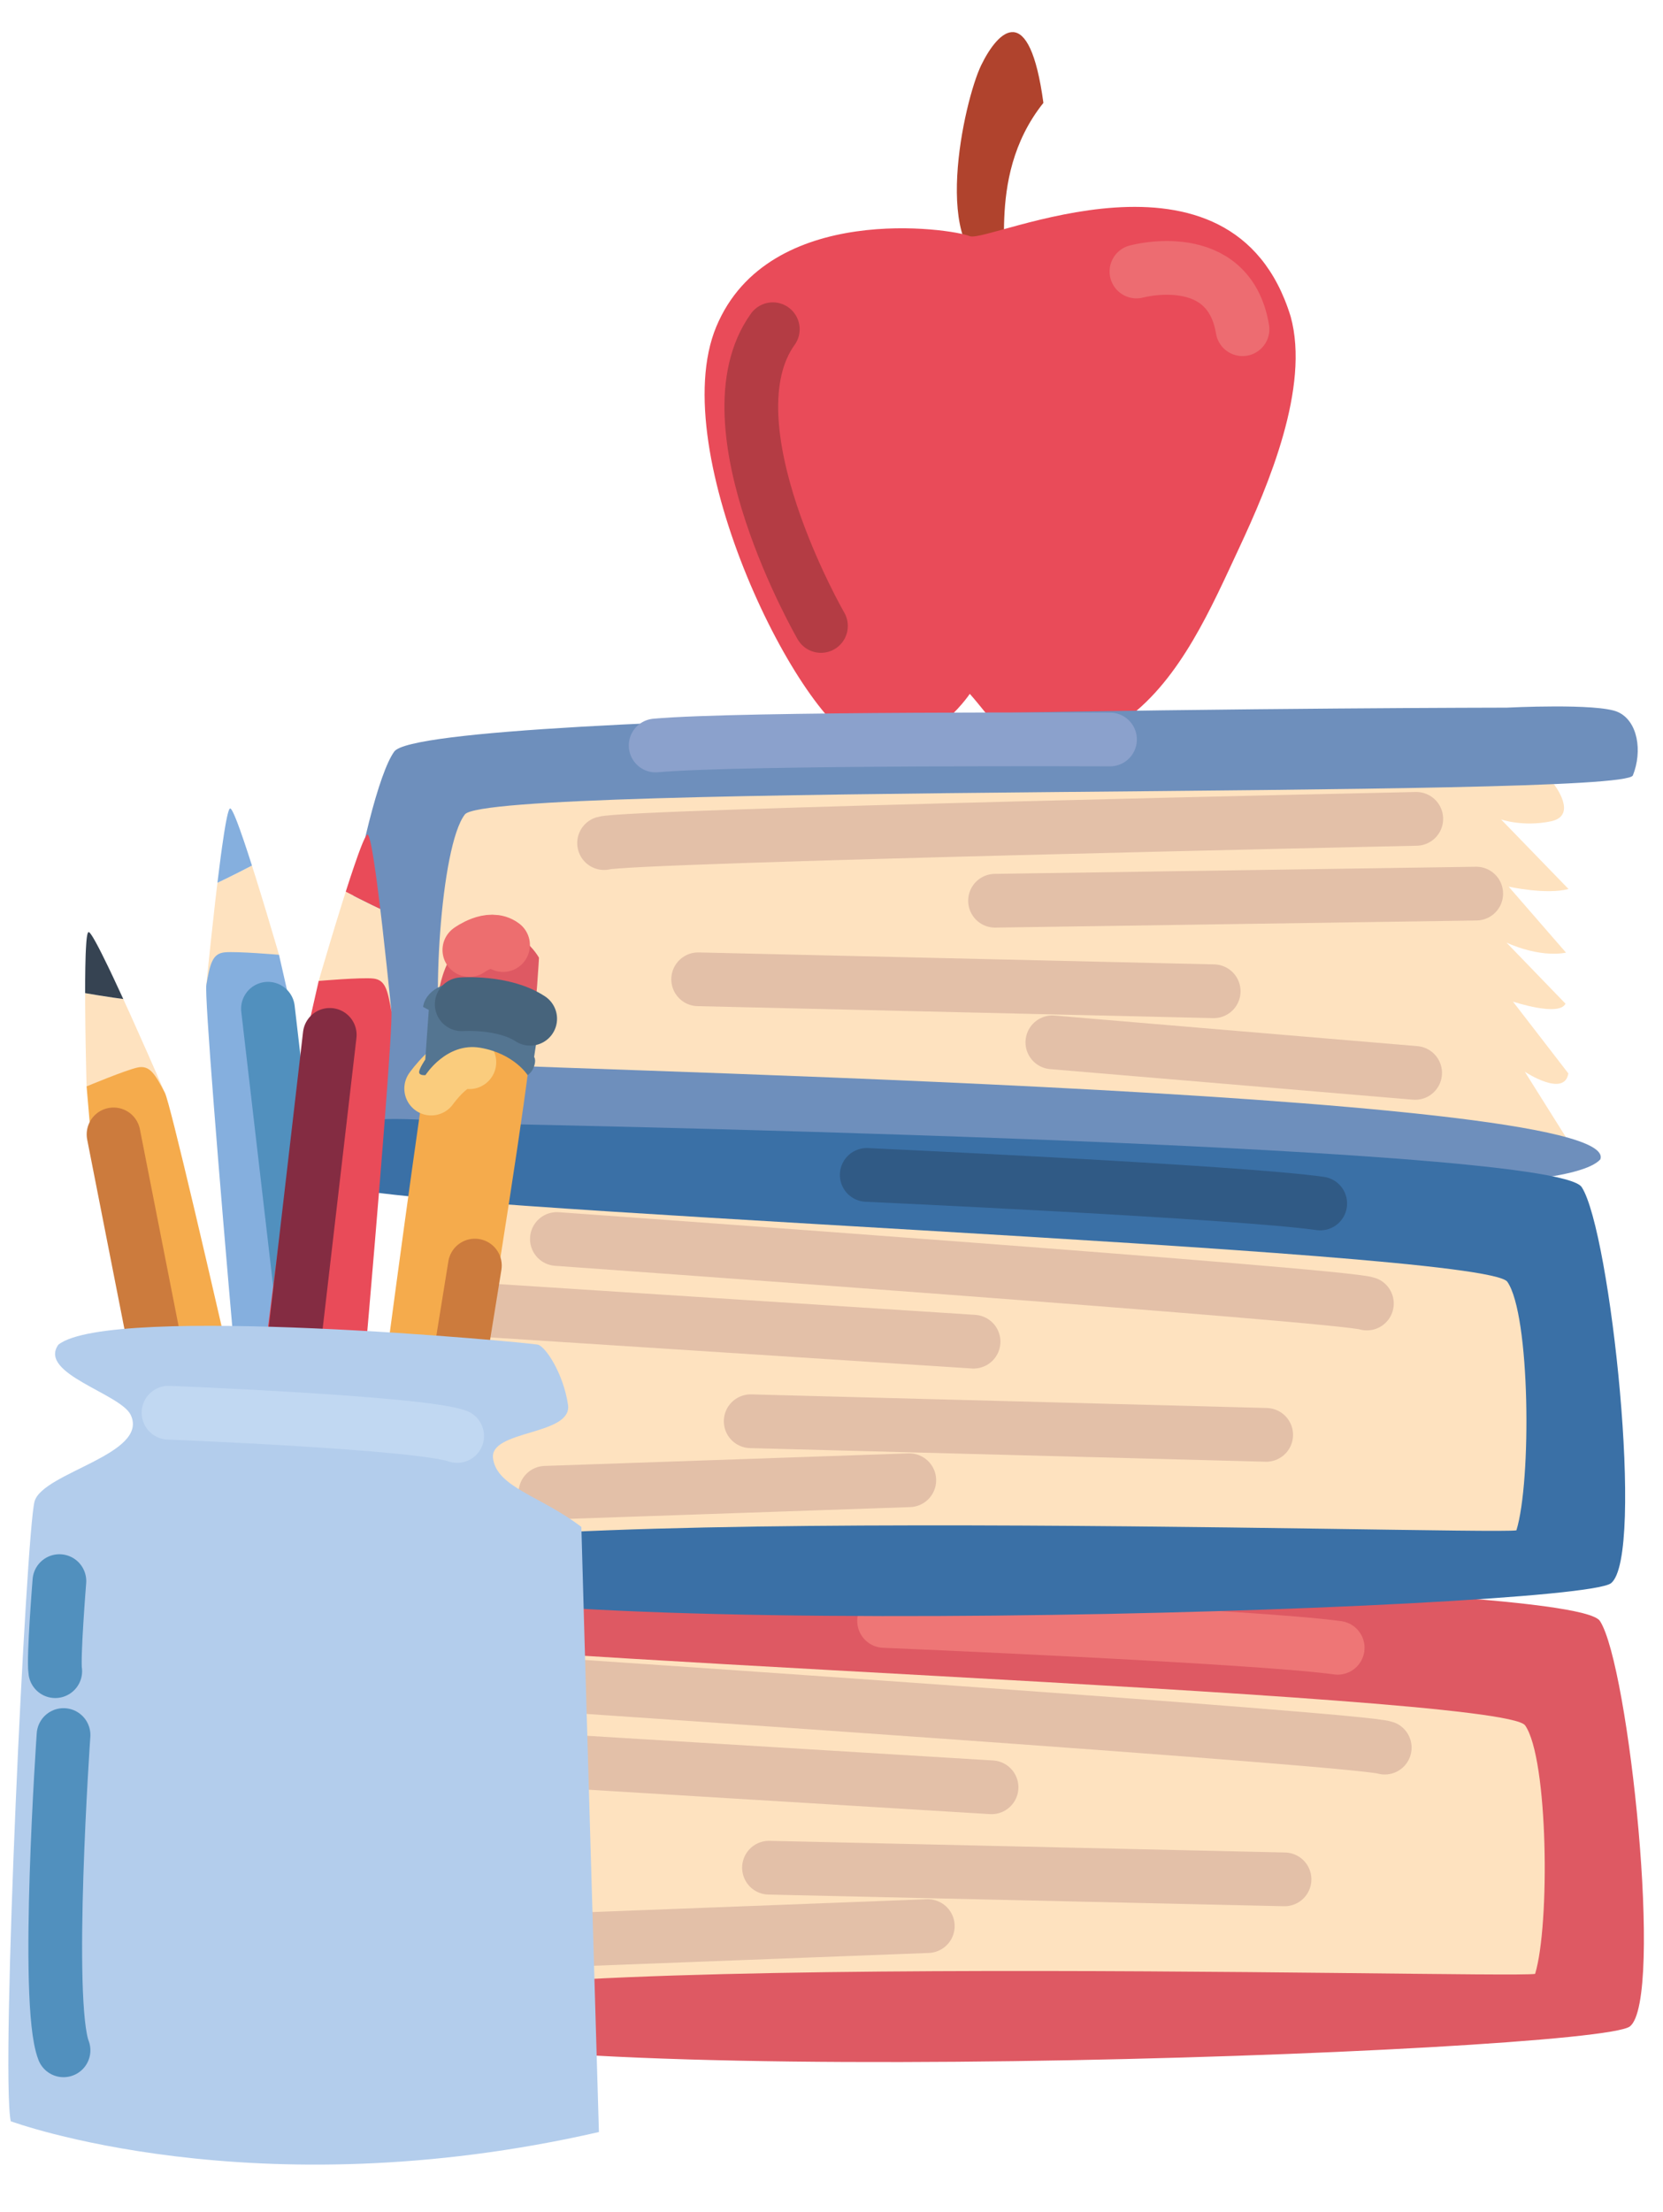 <?xml version="1.0" encoding="UTF-8" standalone="no"?><svg xmlns="http://www.w3.org/2000/svg" xmlns:xlink="http://www.w3.org/1999/xlink" fill="#000000" height="205.8" preserveAspectRatio="xMidYMid meet" version="1" viewBox="135.7 110.4 154.8 205.8" width="154.8" zoomAndPan="magnify"><g><path d="M228.497,135.65c1.842,0.409-1.46-8.425,4.328-15.678c-1.301-9.595-4.191-6.786-5.788-3.511 C225.439,119.738,222.194,134.246,228.497,135.65z" fill="#b0432d"/></g><g><path d="M225.973,174.961c0,0-4.221,6.318-9.949,4.68c-5.729-1.638-18.529-27.143-13.649-38.843 c4.878-11.7,21.959-9.126,23.598-8.424c1.638,0.702,24.407-10.296,29.87,7.488c1.805,6.564-2.073,15.691-4.783,21.493 c-2.582,5.524-5.433,12.172-10.468,15.895c-1.949,1.441-5.244,3.547-7.811,3.325 C229.852,180.322,227.753,176.945,225.973,174.961z" fill="#e94b59"/></g><path d="M212.119,168.644c0,0-10.846-18.753-4.483-27.61" fill="none" stroke="#b43c44" stroke-linecap="round" stroke-linejoin="round" stroke-miterlimit="10" stroke-width="5"/><path d="M241.485,135.664c0,0,8.587-2.354,9.874,5.369" fill="none" stroke="#ed6c71" stroke-linecap="round" stroke-linejoin="round" stroke-miterlimit="10" stroke-width="5"/><g><g><path d="M173.911,296.238l4.097-5.9c0,0-3.776,2.262-4.057-0.026l5.459-6.441c0,0-4.359,1.24-4.895-0.032 l5.747-5.424c0,0-3,1.286-5.579,0.679l5.613-5.887c0,0-3.539,0.611-5.572-0.037l6.568-6.18c0,0-2.044,0.621-4.624-0.032 c-2.579-0.652-0.133-3.477-0.133-3.477s94.936-1.896,103.938,7.312c9.002,9.206,0.556,24.899,0.556,24.899 S180.765,305.006,173.911,296.238z" fill="#fee2bf"/></g><g><path d="M181.227,256.572c0,0,100.707,0.569,103.399,4.652c2.692,4.082,5.961,35.209,2.796,37.728 c-3.167,2.52-110.875,6.365-116.809-0.788c-2.131-6.619,104.987-3.609,107.983-4.098c1.39-4.563,1.223-20.062-0.932-23.124 c-2.154-3.064-107.641-6.315-108.441-8.607c-0.8-2.293-0.237-5.083,1.671-5.833 C172.802,255.754,181.227,256.572,181.227,256.572z" fill="#de5963"/></g><path d="M189.176,267.296c0,0,73.251,4.94,75.422,5.718" fill="none" stroke="#e3c0a8" stroke-linecap="round" stroke-linejoin="round" stroke-miterlimit="10" stroke-width="5"/><path d="M183.284 273.988L227.998 276.704" fill="none" stroke="#e3c0a8" stroke-linecap="round" stroke-linejoin="round" stroke-miterlimit="10" stroke-width="5"/><path d="M207.281 284.186L255.27 285.271" fill="none" stroke="#e3c0a8" stroke-linecap="round" stroke-linejoin="round" stroke-miterlimit="10" stroke-width="5"/><path d="M188.201 290.916L222.064 289.62" fill="none" stroke="#e3c0a8" stroke-linecap="round" stroke-linejoin="round" stroke-miterlimit="10" stroke-width="5"/><path d="M217.995,261.225c0,0,34.616,1.442,42.223,2.498" fill="none" stroke="#ee7676" stroke-linecap="round" stroke-linejoin="round" stroke-miterlimit="10" stroke-width="5"/><g><g><path d="M281.458,216.204l-3.82-6.081c0,0,3.668,2.432,4.053,0.159l-5.159-6.685c0,0,4.298,1.438,4.891,0.191 l-5.492-5.681c0,0,2.938,1.422,5.541,0.934l-5.337-6.138c0,0,3.507,0.772,5.57,0.217l-6.278-6.474c0,0,2.013,0.715,4.62,0.181 c2.606-0.533,0.292-3.467,0.292-3.467s-94.749-6.245-104.163,2.539s-1.698,24.849-1.698,24.849S274.21,224.648,281.458,216.204 z" fill="#fee2bf"/></g><g><path d="M275.968,176.245c0,0-100.693,0.129-103.568,4.084c-2.876,3.956-7.504,30.723-4.458,33.385 c3.048,2.662,110.467,11.44,116.722,4.566c2.432-6.516-104.712-8.419-107.681-9.043c-1.18-4.623-0.302-20.097,1.991-23.057 c2.292-2.962,107.816-1.376,108.721-3.63c0.904-2.252,0.47-5.066-1.403-5.902C284.421,175.813,275.968,176.245,275.968,176.245 z" fill="#6e8fbc"/></g><path d="M267.535,186.593c0,0-73.399,1.578-75.604,2.255" fill="none" stroke="#e3c0a8" stroke-linecap="round" stroke-linejoin="round" stroke-miterlimit="10" stroke-width="5"/><path d="M273.114 193.549L228.323 194.212" fill="none" stroke="#e3c0a8" stroke-linecap="round" stroke-linejoin="round" stroke-miterlimit="10" stroke-width="5"/><path d="M248.676 202.635L200.688 201.521" fill="none" stroke="#e3c0a8" stroke-linecap="round" stroke-linejoin="round" stroke-miterlimit="10" stroke-width="5"/><path d="M267.428 210.232L233.659 207.387" fill="none" stroke="#e3c0a8" stroke-linecap="round" stroke-linejoin="round" stroke-miterlimit="10" stroke-width="5"/><path d="M239.025,179.207c0,0-34.646-0.146-42.293,0.561" fill="none" stroke="#8ba1cc" stroke-linecap="round" stroke-linejoin="round" stroke-miterlimit="10" stroke-width="5"/></g><g><g><path d="M172.163,254.569l4.117-5.884c0,0-3.784,2.247-4.055-0.042l5.484-6.421c0,0-4.364,1.225-4.894-0.052 l5.767-5.401c0,0-3.005,1.275-5.581,0.658l5.636-5.865c0,0-3.541,0.598-5.575-0.06l6.593-6.154c0,0-2.047,0.614-4.623-0.049 c-2.576-0.662-0.12-3.478-0.12-3.478s94.942-1.536,103.909,7.704c8.967,9.241,0.462,24.901,0.462,24.901 S178.983,263.362,172.163,254.569z" fill="#fee2bf"/></g><g><path d="M179.627,214.932c0,0,100.627,1.828,103.303,5.922c2.677,4.092,5.907,34.354,2.731,36.86 c-3.175,2.507-110.897,5.944-116.804-1.23c-2.105-6.628,105.001-3.213,107.998-3.688c1.407-4.559,1.298-20.058-0.845-23.129 c-2.142-3.07-107.616-6.723-108.406-9.018c-0.792-2.295-0.219-5.083,1.693-5.826 C171.207,214.081,179.627,214.932,179.627,214.932z" fill="#3a70a6"/></g><path d="M187.538,225.686c0,0,73.232,5.218,75.399,6.003" fill="none" stroke="#e3c0a8" stroke-linecap="round" stroke-linejoin="round" stroke-miterlimit="10" stroke-width="5"/><path d="M181.621 232.355L226.323 235.24" fill="none" stroke="#e3c0a8" stroke-linecap="round" stroke-linejoin="round" stroke-miterlimit="10" stroke-width="5"/><path d="M205.578 242.644L253.562 243.911" fill="none" stroke="#e3c0a8" stroke-linecap="round" stroke-linejoin="round" stroke-miterlimit="10" stroke-width="5"/><path d="M186.472 249.301L220.341 248.134" fill="none" stroke="#e3c0a8" stroke-linecap="round" stroke-linejoin="round" stroke-miterlimit="10" stroke-width="5"/><path d="M216.38,219.724c0,0,34.61,1.573,42.213,2.658" fill="none" stroke="#305a85" stroke-linecap="round" stroke-linejoin="round" stroke-miterlimit="10" stroke-width="5"/></g></g><g><g><path d="M156.758,192.147c0.806-0.391,1.602-0.799,2.395-1.21c-0.254-0.797-0.505-1.565-0.741-2.258 c1.364,4.015,3.258,10.561,3.258,10.561c-0.688,4.427-6.762,2.806-6.762,2.806s0.679-6.955,1.321-11.813 c-0.097,0.731-0.194,1.511-0.291,2.307C156.213,192.409,156.487,192.279,156.758,192.147z" fill="#fee2bf"/></g><g><path d="M157.226,185.703c0.005,0.007,0.01,0.013,0.016,0.021c0.008,0.013,0.017,0.026,0.026,0.041 c0.005,0.008,0.01,0.016,0.015,0.024c0.01,0.018,0.021,0.037,0.033,0.057c0.004,0.008,0.008,0.015,0.013,0.023 c0.017,0.028,0.033,0.06,0.049,0.094c0.003,0.007,0.008,0.015,0.011,0.021c0.013,0.027,0.027,0.057,0.042,0.087 c0.007,0.015,0.014,0.03,0.021,0.045c0.012,0.025,0.023,0.051,0.036,0.077c0.008,0.019,0.016,0.037,0.024,0.056 c0.011,0.026,0.022,0.053,0.034,0.081c0.009,0.02,0.018,0.041,0.027,0.063c0.013,0.027,0.024,0.057,0.036,0.086 c0.009,0.021,0.019,0.044,0.028,0.068c0.013,0.03,0.026,0.063,0.04,0.097c0.009,0.022,0.017,0.044,0.026,0.067 c0.021,0.054,0.042,0.109,0.064,0.165c0.013,0.031,0.026,0.065,0.038,0.098c0.011,0.028,0.021,0.056,0.032,0.085 c0.014,0.037,0.028,0.075,0.042,0.113c0.009,0.026,0.02,0.052,0.029,0.079c0.015,0.039,0.03,0.08,0.045,0.121 c0.009,0.025,0.019,0.051,0.027,0.076c0.017,0.046,0.033,0.091,0.051,0.138c0.007,0.019,0.013,0.037,0.02,0.056 c0.115,0.319,0.236,0.667,0.361,1.037v0.001c0.235,0.692,0.486,1.461,0.741,2.258c-0.793,0.411-1.589,0.819-2.395,1.21 c-0.271,0.132-0.545,0.262-0.819,0.392c0.096-0.796,0.194-1.575,0.291-2.307c0,0,0,0,0-0.001 c0.014-0.097,0.026-0.192,0.039-0.288c0.001-0.015,0.003-0.028,0.005-0.041c0.013-0.093,0.025-0.185,0.038-0.275 c0.001-0.008,0.002-0.016,0.004-0.024c0.012-0.093,0.025-0.184,0.038-0.275c0-0.009,0.002-0.019,0.003-0.027 c0.064-0.461,0.128-0.895,0.19-1.29c0.004-0.021,0.007-0.045,0.011-0.065c0.008-0.057,0.018-0.112,0.026-0.168 c0.006-0.031,0.011-0.062,0.017-0.094c0.007-0.049,0.015-0.098,0.023-0.146c0.005-0.033,0.011-0.066,0.017-0.098 c0.007-0.046,0.015-0.092,0.022-0.136c0.005-0.034,0.011-0.067,0.018-0.1c0.007-0.043,0.014-0.084,0.021-0.123 c0.006-0.034,0.012-0.067,0.019-0.102c0.006-0.035,0.012-0.072,0.02-0.108c0.006-0.034,0.013-0.067,0.02-0.101 c0.006-0.032,0.013-0.066,0.02-0.098c0.006-0.034,0.013-0.066,0.02-0.1c0.005-0.027,0.01-0.057,0.017-0.083 c0.011-0.057,0.023-0.11,0.035-0.162c0.005-0.021,0.01-0.037,0.014-0.057c0.008-0.032,0.016-0.065,0.022-0.096 c0.006-0.021,0.01-0.037,0.015-0.056c0.007-0.027,0.014-0.055,0.021-0.078c0.005-0.019,0.01-0.034,0.014-0.052 c0.007-0.022,0.014-0.046,0.02-0.066c0.004-0.016,0.01-0.031,0.015-0.045c0.005-0.019,0.012-0.037,0.019-0.054 c0.004-0.014,0.009-0.025,0.013-0.037c0.006-0.016,0.012-0.029,0.019-0.044c0.005-0.01,0.009-0.02,0.014-0.028 c0.006-0.013,0.012-0.022,0.019-0.032c0.003-0.006,0.007-0.014,0.011-0.019c0.007-0.01,0.013-0.016,0.02-0.022 c0.003-0.003,0.006-0.007,0.009-0.01c0.009-0.007,0.019-0.011,0.029-0.01c0.008,0,0.018,0.004,0.029,0.01 c0.002,0.003,0.006,0.006,0.011,0.009c0.006,0.005,0.014,0.011,0.022,0.019c0.004,0.005,0.009,0.011,0.014,0.015 C157.209,185.684,157.217,185.692,157.226,185.703z" fill="#85afde"/></g><g><path d="M162.724,203.867c0,0,8.369,59.698,6.903,62.639c-1.462,2.938-2.194,3.175-2.194,3.175l-2.84,1.018 c0,0-3.398-2.212-3.883-2.349s-6.146-64.355-5.803-66.304c0.344-1.947,0.55-2.919,1.701-3.032 c1.151-0.111,5.062,0.227,5.062,0.227L162.724,203.867z" fill="#85afde"/></g><path d="M165.3 244.345L160.643 204.26" fill="none" stroke="#5190be" stroke-linecap="round" stroke-linejoin="round" stroke-miterlimit="10" stroke-width="5"/><path d="M160.502,260.617c0,0,1.95,3.033,3.441,2.608" fill="none" stroke="#facc7d" stroke-linecap="round" stroke-linejoin="round" stroke-miterlimit="10" stroke-width="5"/><g><g><path d="M176.39,203.975c0,0,0.164-5.442,3.842-6.749c3.677-1.308,5.638,2.287,5.638,2.287 s-0.208,4.153-0.772,8.577C184.535,212.514,175.655,209.253,176.39,203.975z" fill="#de5963"/></g><g><path d="M169.042,279.925c0.787,0.426,1.564,0.868,2.338,1.316c-0.29,0.783-0.575,1.54-0.841,2.221 c1.542-3.949,3.728-10.404,3.728-10.404c-0.491-4.452-6.631-3.104-6.631-3.104s0.368,6.979,0.793,11.86 c-0.064-0.735-0.127-1.519-0.188-2.317C168.509,279.64,168.776,279.781,169.042,279.925z" fill="#fee2bf"/></g><g><path d="M169.221,286.383c0.005-0.006,0.01-0.013,0.017-0.02c0.009-0.012,0.018-0.025,0.028-0.039 c0.007-0.008,0.011-0.016,0.017-0.024c0.011-0.017,0.022-0.035,0.036-0.055c0.004-0.008,0.009-0.015,0.014-0.022 c0.017-0.028,0.035-0.059,0.054-0.092c0.003-0.007,0.007-0.015,0.011-0.021c0.015-0.026,0.031-0.057,0.046-0.086 c0.007-0.015,0.015-0.029,0.022-0.044c0.014-0.024,0.026-0.05,0.039-0.076c0.009-0.018,0.018-0.035,0.027-0.054 c0.012-0.025,0.025-0.052,0.037-0.079c0.011-0.021,0.021-0.04,0.031-0.063c0.013-0.026,0.026-0.054,0.039-0.082 c0.01-0.022,0.02-0.045,0.031-0.067c0.015-0.031,0.029-0.063,0.044-0.095c0.01-0.022,0.02-0.045,0.03-0.067 c0.023-0.053,0.048-0.106,0.071-0.161c0.014-0.031,0.029-0.064,0.043-0.097c0.011-0.027,0.023-0.054,0.035-0.083 c0.015-0.036,0.032-0.074,0.046-0.111c0.013-0.025,0.023-0.051,0.034-0.077c0.017-0.039,0.034-0.08,0.05-0.12 c0.011-0.024,0.021-0.05,0.032-0.074c0.019-0.045,0.036-0.089,0.055-0.136c0.008-0.019,0.016-0.036,0.023-0.054 c0.128-0.314,0.265-0.657,0.405-1.021c0.001,0,0.001-0.001,0.001-0.002c0.266-0.681,0.552-1.438,0.841-2.221 c-0.774-0.448-1.552-0.891-2.338-1.316c-0.266-0.144-0.533-0.285-0.802-0.428c0.061,0.799,0.124,1.582,0.188,2.317 c0,0,0,0,0,0.001c0.01,0.098,0.017,0.193,0.026,0.289c0.001,0.015,0.002,0.028,0.003,0.042 c0.009,0.093,0.017,0.185,0.025,0.276c0.001,0.008,0.001,0.016,0.003,0.024c0.009,0.093,0.017,0.186,0.026,0.276 c0,0.009,0.001,0.019,0.002,0.027c0.043,0.464,0.088,0.899,0.132,1.298c0.003,0.021,0.005,0.045,0.007,0.066 c0.007,0.057,0.013,0.112,0.019,0.168c0.004,0.032,0.008,0.063,0.013,0.095c0.004,0.051,0.011,0.099,0.017,0.146 c0.004,0.034,0.008,0.067,0.013,0.1c0.005,0.047,0.011,0.092,0.017,0.137c0.004,0.033,0.008,0.068,0.013,0.101 c0.006,0.042,0.011,0.083,0.017,0.123c0.005,0.035,0.009,0.068,0.014,0.103c0.005,0.036,0.01,0.072,0.016,0.108 c0.004,0.035,0.009,0.068,0.014,0.103c0.005,0.032,0.011,0.066,0.015,0.099c0.005,0.033,0.011,0.065,0.017,0.1 c0.004,0.027,0.008,0.057,0.013,0.084c0.01,0.057,0.02,0.111,0.029,0.163c0.003,0.021,0.007,0.038,0.011,0.058 c0.005,0.032,0.012,0.065,0.019,0.097c0.003,0.02,0.007,0.037,0.011,0.056c0.006,0.027,0.013,0.056,0.018,0.079 c0.004,0.019,0.008,0.035,0.012,0.053c0.006,0.023,0.012,0.046,0.017,0.066c0.004,0.017,0.008,0.031,0.013,0.046 c0.005,0.02,0.011,0.038,0.017,0.056c0.003,0.013,0.008,0.025,0.012,0.036c0.005,0.017,0.01,0.031,0.016,0.045 c0.004,0.011,0.008,0.02,0.012,0.029c0.005,0.013,0.011,0.022,0.017,0.032c0.003,0.008,0.007,0.015,0.011,0.021 c0.006,0.009,0.012,0.017,0.019,0.022c0.003,0.003,0.006,0.008,0.008,0.01c0.009,0.008,0.019,0.012,0.029,0.012 c0.009,0,0.018-0.003,0.029-0.009c0.003-0.003,0.007-0.005,0.011-0.007c0.007-0.006,0.015-0.011,0.023-0.02 c0.004-0.004,0.01-0.01,0.014-0.014C169.205,286.402,169.212,286.394,169.221,286.383z" fill="#364352"/></g><g><path d="M175.524,268.481c0,0,10.018-58.998,9.691-62.267c-0.327-3.269-2.05-3.269-2.05-3.269l-2.792-1.145 c0,0-3.493,2.058-3.983,2.173c-0.489,0.115-9.01,64.018-8.754,65.979c0.256,1.961,0.419,2.94,1.564,3.104 c1.144,0.164,5.067,0,5.067,0L175.524,268.481z" fill="#f5ab4c"/></g><path d="M179.904 228.16L173.462 267.998" fill="none" stroke="#cc7b3d" stroke-linecap="round" stroke-linejoin="round" stroke-miterlimit="10" stroke-width="5"/><path d="M175.837,211.689c0,0,2.083-2.942,3.554-2.452" fill="none" stroke="#facc7d" stroke-linecap="round" stroke-linejoin="round" stroke-miterlimit="10" stroke-width="5"/><path d="M179.391,198.795c0,0,1.903-1.401,3.136-0.46" fill="none" stroke="#ed6e6f" stroke-linecap="round" stroke-linejoin="round" stroke-miterlimit="10" stroke-width="5"/><g><path d="M175.305,210.436c0,0,1.943-3.077,5.088-2.546c3.147,0.531,4.422,2.546,4.422,2.546 s0.4-0.217,0.604-0.83c0.205-0.612,0-0.858,0-0.858l0.45-2.982c0,0,0.572,0.123,0.817-0.694 c0.245-0.817-1.108-1.519-1.108-1.519s-2.773-2.077-7.513-1.75c-2.86,0.408-2.982,2.288-2.982,2.288l0.531,0.286l-0.328,4.617 c0,0-0.571,0.828-0.571,1.17S175.305,210.436,175.305,210.436z" fill="#547591"/></g><path d="M178.678,203.845c0,0,3.881-0.286,6.374,1.349" fill="none" stroke="#47647c" stroke-linecap="round" stroke-linejoin="round" stroke-miterlimit="10" stroke-width="5"/></g><g><g><path d="M146.274,203.234c-0.886-0.127-1.768-0.271-2.649-0.423c-0.001-0.836,0.004-1.644,0.017-2.375 c-0.075,4.239,0.117,11.051,0.117,11.051c2.005,4.007,7.295,0.61,7.295,0.61s-2.767-6.417-4.86-10.849 c0.315,0.668,0.646,1.38,0.98,2.108C146.873,203.317,146.573,203.276,146.274,203.234z" fill="#fee2bf"/></g><g><path d="M143.865,197.239c-0.003,0.008-0.006,0.016-0.009,0.025c-0.004,0.014-0.009,0.029-0.013,0.046 c-0.003,0.01-0.005,0.019-0.007,0.028c-0.005,0.02-0.009,0.042-0.014,0.063c-0.001,0.009-0.003,0.018-0.006,0.026 c-0.006,0.033-0.012,0.067-0.018,0.104c-0.001,0.007-0.002,0.017-0.003,0.024c-0.005,0.029-0.01,0.063-0.015,0.096 c-0.002,0.016-0.004,0.032-0.006,0.049c-0.003,0.027-0.006,0.056-0.01,0.085c-0.003,0.019-0.005,0.04-0.006,0.06 c-0.003,0.029-0.006,0.057-0.008,0.087c-0.002,0.023-0.005,0.045-0.007,0.069c-0.002,0.029-0.004,0.06-0.007,0.092 c-0.002,0.023-0.003,0.048-0.006,0.073c-0.002,0.034-0.005,0.069-0.007,0.104c-0.002,0.024-0.003,0.048-0.005,0.072 c-0.003,0.058-0.007,0.117-0.01,0.177c-0.003,0.034-0.004,0.069-0.007,0.104c-0.001,0.03-0.003,0.06-0.004,0.091 c-0.002,0.039-0.004,0.079-0.006,0.121c-0.002,0.027-0.003,0.055-0.004,0.084c-0.002,0.042-0.004,0.086-0.006,0.129 c-0.002,0.027-0.002,0.054-0.004,0.081c-0.002,0.049-0.003,0.097-0.005,0.147c-0.001,0.02-0.001,0.038-0.002,0.058 c-0.012,0.34-0.021,0.708-0.027,1.098c0,0.001,0,0.002,0,0.002c-0.013,0.731-0.018,1.539-0.017,2.375 c0.881,0.151,1.764,0.296,2.649,0.423c0.299,0.042,0.599,0.083,0.9,0.123c-0.335-0.729-0.665-1.44-0.98-2.108h-0.001 c-0.042-0.089-0.083-0.176-0.125-0.263c-0.005-0.013-0.011-0.026-0.017-0.038c-0.041-0.084-0.08-0.167-0.12-0.251 c-0.004-0.007-0.007-0.014-0.011-0.021c-0.04-0.085-0.08-0.168-0.12-0.251c-0.004-0.008-0.007-0.017-0.011-0.024 c-0.203-0.419-0.395-0.813-0.576-1.172c-0.01-0.019-0.02-0.039-0.029-0.058c-0.026-0.053-0.051-0.103-0.076-0.151 c-0.015-0.028-0.028-0.058-0.044-0.085c-0.021-0.046-0.045-0.089-0.067-0.133c-0.015-0.029-0.03-0.06-0.046-0.089 c-0.021-0.041-0.042-0.082-0.063-0.122c-0.017-0.029-0.032-0.061-0.048-0.09c-0.02-0.037-0.039-0.075-0.058-0.109 c-0.017-0.03-0.032-0.061-0.048-0.091c-0.018-0.032-0.035-0.065-0.053-0.097c-0.016-0.031-0.033-0.061-0.049-0.09 c-0.016-0.03-0.032-0.06-0.048-0.088c-0.018-0.031-0.033-0.059-0.05-0.089c-0.014-0.024-0.028-0.051-0.042-0.073 c-0.028-0.051-0.057-0.099-0.083-0.145c-0.011-0.018-0.02-0.032-0.03-0.05c-0.017-0.028-0.035-0.058-0.051-0.084 c-0.011-0.017-0.021-0.032-0.031-0.049c-0.015-0.023-0.03-0.046-0.043-0.068c-0.01-0.016-0.021-0.029-0.03-0.044 c-0.014-0.021-0.026-0.039-0.038-0.058c-0.01-0.013-0.019-0.025-0.028-0.038c-0.011-0.016-0.023-0.031-0.035-0.046 c-0.007-0.011-0.016-0.021-0.023-0.03c-0.011-0.014-0.021-0.025-0.031-0.036c-0.007-0.008-0.014-0.016-0.021-0.022 c-0.009-0.011-0.019-0.019-0.027-0.026c-0.006-0.005-0.012-0.01-0.017-0.014c-0.009-0.008-0.017-0.011-0.025-0.015 c-0.003-0.002-0.008-0.005-0.011-0.007c-0.012-0.004-0.021-0.004-0.031-0.001c-0.008,0.004-0.016,0.01-0.025,0.019 c-0.001,0.004-0.004,0.007-0.007,0.011c-0.004,0.008-0.01,0.016-0.015,0.025c-0.003,0.006-0.005,0.013-0.008,0.019 C143.874,197.216,143.87,197.227,143.865,197.239z" fill="#364352"/></g><g><path d="M144.167,216.216c0,0,10.234,59.406,12.525,61.76c2.289,2.353,3.057,2.354,3.057,2.354l3.016,0.104 c0,0,2.562-3.143,2.981-3.42c0.42-0.278-13.771-63.165-14.691-64.916s-1.414-2.612-2.544-2.369 c-1.129,0.243-4.751,1.759-4.751,1.759L144.167,216.216z" fill="#f5ab4c"/></g><path d="M154.056 255.552L146.269 215.954" fill="none" stroke="#cc7b3d" stroke-linecap="round" stroke-linejoin="round" stroke-miterlimit="10" stroke-width="5"/><path d="M163.587,269.586c0,0-0.933,3.481-2.482,3.532" fill="none" stroke="#facc7d" stroke-linecap="round" stroke-linejoin="round" stroke-miterlimit="10" stroke-width="5"/></g><g><g><path d="M170.278,194.58c-0.805-0.39-1.601-0.798-2.395-1.21c0.255-0.797,0.506-1.564,0.741-2.257 c-1.364,4.015-3.259,10.56-3.259,10.56c0.689,4.428,6.763,2.806,6.763,2.806s-0.679-6.955-1.321-11.813 c0.097,0.731,0.194,1.511,0.291,2.307C170.824,194.842,170.551,194.712,170.278,194.58z" fill="#fee2bf"/></g><g><path d="M169.813,188.137c-0.005,0.006-0.01,0.014-0.016,0.021c-0.009,0.012-0.017,0.024-0.026,0.039 c-0.007,0.008-0.011,0.016-0.016,0.025c-0.011,0.017-0.022,0.036-0.034,0.056c-0.003,0.008-0.008,0.015-0.012,0.023 c-0.017,0.029-0.033,0.061-0.049,0.094c-0.005,0.007-0.008,0.015-0.011,0.022c-0.014,0.026-0.028,0.057-0.043,0.086 c-0.007,0.016-0.014,0.031-0.021,0.046c-0.012,0.025-0.023,0.051-0.035,0.077c-0.009,0.018-0.017,0.037-0.025,0.055 c-0.011,0.026-0.022,0.053-0.034,0.081c-0.01,0.021-0.019,0.041-0.028,0.063c-0.011,0.027-0.023,0.056-0.036,0.085 c-0.009,0.021-0.018,0.045-0.027,0.068c-0.014,0.031-0.026,0.064-0.04,0.097c-0.008,0.022-0.018,0.044-0.026,0.068 c-0.021,0.053-0.043,0.108-0.064,0.164c-0.012,0.032-0.025,0.065-0.038,0.099c-0.011,0.027-0.021,0.055-0.032,0.084 c-0.013,0.037-0.028,0.075-0.042,0.113c-0.01,0.025-0.019,0.052-0.029,0.079c-0.015,0.04-0.03,0.081-0.045,0.122 c-0.009,0.024-0.018,0.051-0.027,0.075c-0.018,0.046-0.034,0.091-0.05,0.138c-0.007,0.02-0.013,0.037-0.02,0.056 c-0.115,0.32-0.236,0.667-0.361,1.037c0,0.001-0.001,0.001-0.001,0.002c-0.235,0.692-0.486,1.46-0.741,2.257 c0.794,0.412,1.59,0.82,2.395,1.21c0.272,0.132,0.546,0.262,0.82,0.392c-0.097-0.796-0.194-1.575-0.291-2.307c0,0,0,0,0-0.001 c-0.013-0.097-0.025-0.192-0.038-0.288c-0.002-0.014-0.003-0.027-0.005-0.041c-0.013-0.093-0.025-0.185-0.038-0.275 c0-0.007-0.002-0.016-0.003-0.023c-0.013-0.093-0.025-0.185-0.038-0.276c-0.001-0.008-0.002-0.018-0.004-0.026 c-0.065-0.462-0.128-0.894-0.19-1.291c-0.003-0.021-0.007-0.044-0.011-0.065c-0.009-0.057-0.019-0.111-0.027-0.167 c-0.005-0.032-0.01-0.063-0.016-0.094c-0.007-0.051-0.015-0.099-0.023-0.146c-0.005-0.033-0.011-0.067-0.017-0.099 c-0.008-0.047-0.015-0.091-0.023-0.136c-0.006-0.034-0.012-0.067-0.018-0.1c-0.007-0.042-0.014-0.083-0.021-0.123 c-0.006-0.034-0.012-0.067-0.019-0.101c-0.007-0.036-0.013-0.073-0.02-0.108c-0.006-0.034-0.014-0.067-0.021-0.101 c-0.005-0.033-0.012-0.066-0.019-0.099c-0.007-0.033-0.014-0.065-0.02-0.099c-0.006-0.027-0.011-0.057-0.017-0.083 c-0.013-0.057-0.024-0.111-0.036-0.163c-0.004-0.02-0.009-0.036-0.013-0.057c-0.007-0.032-0.016-0.064-0.023-0.096 c-0.005-0.02-0.01-0.037-0.014-0.056c-0.007-0.026-0.014-0.054-0.021-0.078c-0.005-0.019-0.01-0.034-0.015-0.051 c-0.007-0.024-0.014-0.046-0.019-0.066c-0.006-0.016-0.01-0.031-0.016-0.046c-0.006-0.019-0.012-0.036-0.019-0.054 c-0.004-0.013-0.009-0.025-0.014-0.036c-0.006-0.016-0.012-0.03-0.019-0.045c-0.004-0.01-0.009-0.019-0.014-0.027 c-0.006-0.013-0.012-0.023-0.018-0.033c-0.004-0.006-0.008-0.014-0.011-0.019c-0.007-0.01-0.013-0.016-0.02-0.021 c-0.003-0.003-0.006-0.008-0.009-0.01c-0.009-0.007-0.019-0.011-0.029-0.011c-0.009,0.001-0.019,0.005-0.029,0.011 c-0.002,0.002-0.007,0.006-0.01,0.008c-0.007,0.006-0.015,0.012-0.022,0.019c-0.005,0.006-0.01,0.011-0.014,0.016 C169.828,188.116,169.821,188.125,169.813,188.137z" fill="#e94b59"/></g><g><path d="M164.314,206.301c0,0-8.369,59.697-6.904,62.639c1.463,2.938,2.194,3.173,2.194,3.173l2.84,1.019 c0,0,3.397-2.212,3.881-2.349c0.485-0.137,6.147-64.354,5.803-66.304c-0.344-1.947-0.55-2.919-1.701-3.031 c-1.149-0.112-5.062,0.226-5.062,0.226L164.314,206.301z" fill="#e94b59"/></g><path d="M161.738 246.778L166.395 206.693" fill="none" stroke="#842c42" stroke-linecap="round" stroke-linejoin="round" stroke-miterlimit="10" stroke-width="5"/><path d="M166.535,263.051c0,0-1.95,3.032-3.441,2.608" fill="none" stroke="#facc7d" stroke-linecap="round" stroke-linejoin="round" stroke-miterlimit="10" stroke-width="5"/></g><g><g><path d="M191.45,308.781c0,0-1.505-51.102-1.634-56.304c-3.789-2.891-7.835-3.661-8.22-6.358 c-0.386-2.698,7.403-2.12,6.977-5.01c-0.426-2.891-2.076-5.396-2.792-5.588c-0.718-0.193-39.831-3.854-44.648,0 c-1.926,2.697,5.822,4.557,6.743,6.551c1.693,3.661-8.187,5.332-8.958,8.028c-0.77,2.698-3.18,53.052-2.217,57.677 C136.701,307.777,159.3,316.146,191.45,308.781z" fill="#b3cdec"/></g><path d="M141.614,271.842c0,0-1.734,24.855,0,29.336" fill="none" stroke="#5190be" stroke-linecap="round" stroke-linejoin="round" stroke-miterlimit="10" stroke-width="5"/><path d="M141.229,257.52c0,0-0.579,7.205-0.386,8.379" fill="none" stroke="#5190be" stroke-linecap="round" stroke-linejoin="round" stroke-miterlimit="10" stroke-width="5"/><path d="M151.388,241.85c0,0,23.332,0.913,26.866,2.166" fill="none" stroke="#c1d8f2" stroke-linecap="round" stroke-linejoin="round" stroke-miterlimit="10" stroke-width="5"/></g></g></svg>